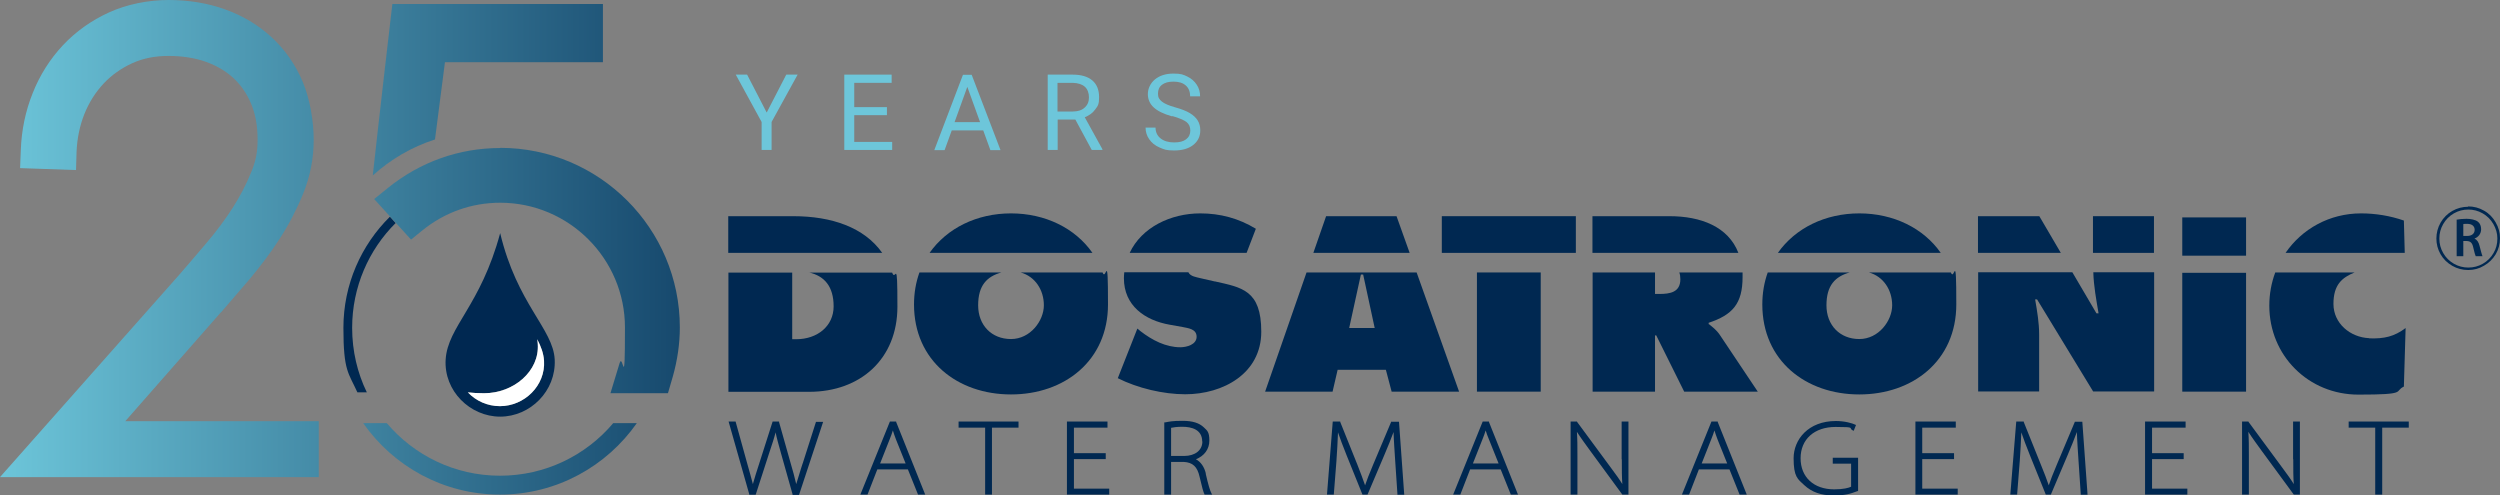 <?xml version="1.0" encoding="UTF-8"?>
<svg id="Horizontal" xmlns="http://www.w3.org/2000/svg" xmlns:xlink="http://www.w3.org/1999/xlink" version="1.1" viewBox="0 0 1430.5 283.5">
  <rect x="0" y="0" width="1430.5" height="283.5" fill="#808080" stroke="none"/>
  <!-- Generator: Adobe Illustrator 29.1.0, SVG Export Plug-In . SVG Version: 2.1.0 Build 142)  -->
  <defs>
    <style>
      .st0 {
        fill: url(#Unbenannter_Verlauf_3);
      }

      .st1 {
        fill: #002851;
      }

      .st2 {
        fill: #fff;
      }

      .st3 {
        fill: url(#Unbenannter_Verlauf_31);
      }

      .st4 {
        fill: url(#Unbenannter_Verlauf_32);
      }

      .st5 {
        fill: url(#Unbenannter_Verlauf_33);
      }

      .st6 {
        fill: #6dc6da;
      }
    </style>
    <linearGradient id="Unbenannter_Verlauf_3" data-name="Unbenannter Verlauf 3" x1="-2" y1="154.9" x2="492.1" y2="154.9" gradientUnits="userSpaceOnUse">
      <stop offset="0" stop-color="#6dc6da"/>
      <stop offset="1" stop-color="#002851"/>
      <stop offset="1" stop-color="#002851"/>
    </linearGradient>
    <linearGradient id="Unbenannter_Verlauf_31" data-name="Unbenannter Verlauf 3" x1="-2" y1="262.5" x2="492.1" y2="262.5" xlink:href="#Unbenannter_Verlauf_3"/>
    <linearGradient id="Unbenannter_Verlauf_32" data-name="Unbenannter Verlauf 3" x1="-2" y1="51.4" x2="492.1" y2="51.4" xlink:href="#Unbenannter_Verlauf_3"/>
    <linearGradient id="Unbenannter_Verlauf_33" data-name="Unbenannter Verlauf 3" x1="-2" y1="136.5" x2="492.1" y2="136.5" xlink:href="#Unbenannter_Verlauf_3"/>
  </defs>
  <path class="st1" d="M1355.6,193.5c-10.9-.5-20.4-8.5-20.4-19.6s5-15.1,12.1-18h-45.4c-2.2,5.9-3.4,12.3-3.4,19,0,28.6,22.4,50.9,51,50.9s20.1-1.8,26-4.6l1-33.5c-6.5,4.9-12.3,6.2-20.8,5.9"/>
  <path class="st1" d="M462.9,155.9c8.9,2,14.1,8.1,14.1,19.4s-9.3,18.8-21.4,18.8h-2.3v-38.1h-36.5v68.2h46.2c29.4,0,50.5-18.9,50.5-48.7s-1-13.8-3-19.5h-47.6Z"/>
  <path class="st1" d="M1110.5,144.7c-9.9-14.2-27.1-22.6-46.6-22.6s-36.6,8.4-46.6,22.6h93.1Z"/>
  <path class="st1" d="M1376,144.7l-.5-18.5c-7.7-2.7-16.2-4.1-24.5-4.1-18.1,0-33.8,8.9-43.2,22.6h68.2Z"/>
  <path class="st1" d="M1200.7,179.3h-1.1l-13.8-23.5h-53.9v68.2h34.9v-32.6c0-6.6-1.1-13.2-2.3-20.1h1.1l32.1,52.7h34.9v-68.2h-34.8c.2,7.8,1.7,15.8,3,23.5"/>
  <path class="st1" d="M1069.4,155.9c8.3,2.3,13.3,10,13.3,18.8s-7.7,19.3-18.8,19.3-18.8-7.9-18.8-19.3,5-16.5,13.3-18.8h-46.9c-2,5.6-3.1,11.7-3.1,18.3,0,32.2,24.9,51.5,55.5,51.5s55.5-19.3,55.5-51.5-1.1-12.7-3.1-18.3h-46.9Z"/>
  <path class="st1" d="M977.7,185.5v-.8c13.6-4.5,19.4-10.9,19.4-26.1s0-1.8,0-2.7h-36.2c.4,1.1.6,2.3.6,3.9,0,7.5-6,8.4-12,8.4h-2.5v-12.3h-35.7v68.2h35.7v-32.2h.7l16,32.2h42.1l-21.8-32.6c-2-2.9-4.3-4.5-6.1-6"/>
  <rect class="st1" x="1248.7" y="124.4" width="36.5" height="21.9"/>
  <polygon class="st1" points="1179.2 144.7 1166.9 123.7 1131.8 123.7 1131.8 144.7 1179.2 144.7"/>
  <rect class="st1" x="1197.6" y="123.7" width="34.9" height="21"/>
  <rect class="st1" x="1248.7" y="156.1" width="36.5" height="68"/>
  <path class="st1" d="M994.7,144.7c-5.8-15-21.5-21-39.4-21h-44.1v21h83.4Z"/>
  <polygon class="st1" points="806.6 144.7 799.1 123.7 758.8 123.7 751.5 144.7 806.6 144.7"/>
  <rect class="st1" x="825" y="123.7" width="76.7" height="21"/>
  <rect class="st1" x="845.1" y="155.9" width="36.5" height="68.2"/>
  <path class="st1" d="M747.6,155.9l-23.7,68.2h38.6l2.9-12.5h27.6l3.3,12.5h38.6l-24.3-68.2h-63ZM772,187.7l6.7-30.6h1.3l6.6,30.6h-14.6Z"/>
  <path class="st1" d="M1187.3,241.2l-10.4,24.7c-2.2,5.2-3.6,8.8-4.6,11.8-1.2-3.4-2.6-7.3-4.5-11.8l-9.8-24.4v-.3h-4.3l-3.4,41.8h3.9l1.5-19.1c.4-5.4.7-11.3.9-16.5,1.2,3.6,2.8,7.8,5,13.3l9,22.3h2.9l9.6-22.6c2.1-4.9,3.8-9.2,5.3-13.2.1,4.6.6,11.1.9,16.1l1.3,19.3v.5h3.9l-3-41.8h-4.3Z"/>
  <path class="st1" d="M459.3,265.1l-.9,2.8c-1.1,3.4-2,6.4-2.8,9.1-.8-3.5-2-8-3.2-12l-6.6-23.4v-.4h-3.7l-7.6,23.8c-1.5,4.7-2.9,8.9-3.7,12-.9-3.3-2-7.6-3.3-12l-6.6-23.8h-4l11.8,41.5v.4h3.7l7.7-23.8c1.7-5.1,2.9-8.7,3.7-11.9.6,3.1,1.6,6.6,3.1,12l6.6,23.4v.4h3.7l13.8-41.8h-4.1l-7.6,23.8Z"/>
  <path class="st1" d="M512.8,241.2h-3.6l-16.9,41.8h4.1l5.6-14.4h17.5l5.8,14.4h4.1l-16.6-41.5v-.3ZM518.3,265.2h-14.7l5.5-13.9c.7-1.8,1.3-3.3,1.8-5,.5,1.6,1,3.1,1.8,5.2l5.5,13.7Z"/>
  <path class="st1" d="M713.3,144.7l5.3-13.8c-9.9-6-20.4-8.8-31.8-8.8-16.9,0-33.6,8-40.4,22.6h66.9Z"/>
  <path class="st1" d="M504.8,144.7c-10.3-14.6-28.9-21-50.9-21h-37.2v21h88Z"/>
  <g>
    <polygon class="st6" points="438.7 64.4 449.9 42.7 456.4 42.7 441.5 69.8 441.5 85.8 435.8 85.8 435.8 69.8 421 42.7 427.5 42.7 438.7 64.4"/>
    <polygon class="st6" points="507.5 65.9 488.8 65.9 488.8 81.2 510.5 81.2 510.5 85.8 483.1 85.8 483.1 42.7 510.2 42.7 510.2 47.4 488.8 47.4 488.8 61.3 507.5 61.3 507.5 65.9"/>
    <path class="st6" d="M546.2,69.9h14.6l-7.3-20.2-7.3,20.2ZM562.6,74.6h-18l-4.1,11.3h-5.9l16.4-43.1h5l16.5,43.1h-5.8l-4.1-11.3Z"/>
    <path class="st6" d="M605.2,63.8h8.7c2.8,0,5.1-.7,6.7-2.2,1.7-1.5,2.5-3.4,2.5-5.9s-.8-4.7-2.4-6.1c-1.6-1.4-3.9-2.1-6.9-2.2h-8.7v16.4ZM615.3,68.4h-10.1v17.4h-5.7v-43.1h14.3c4.8,0,8.6,1.1,11.2,3.3,2.6,2.2,3.9,5.4,3.9,9.6s-.7,5-2.2,7c-1.4,2-3.5,3.5-6,4.5l10.1,18.3v.4h-6.1l-9.4-17.4Z"/>
    <path class="st6" d="M670.7,66.6c-4.9-1.4-8.4-3.1-10.6-5.2-2.2-2-3.3-4.6-3.3-7.6s1.4-6.2,4.1-8.4c2.7-2.2,6.2-3.3,10.6-3.3s5.6.6,7.9,1.7c2.3,1.1,4.1,2.7,5.4,4.7,1.3,2,1.9,4.2,1.9,6.6h-5.7c0-2.6-.8-4.7-2.5-6.2-1.7-1.5-4-2.2-7-2.2s-5,.6-6.6,1.8c-1.6,1.2-2.3,2.9-2.3,5.1s.7,3.2,2.2,4.5c1.5,1.2,4,2.3,7.6,3.3,3.6,1,6.4,2.1,8.4,3.3,2,1.2,3.5,2.6,4.5,4.2,1,1.6,1.5,3.5,1.5,5.7,0,3.5-1.4,6.3-4.1,8.4-2.7,2.1-6.4,3.1-10.9,3.1s-5.7-.6-8.3-1.7c-2.6-1.1-4.5-2.7-5.9-4.7-1.4-2-2.1-4.2-2.1-6.7h5.7c0,2.6,1,4.7,2.9,6.2,1.9,1.5,4.5,2.3,7.7,2.3s5.3-.6,6.9-1.8c1.6-1.2,2.4-2.9,2.4-5s-.7-3.7-2.2-4.9c-1.5-1.1-4.2-2.3-8.1-3.4"/>
  </g>
  <path class="st1" d="M625.1,144.7c-9.9-14.2-27.1-22.6-46.6-22.6s-36.6,8.4-46.6,22.6h93.1Z"/>
  <path class="st1" d="M695.3,161.1l-8.3-1.9c-2.3-.6-5.9-1-7-3.4h-36.7c-.1,1.1-.2,2.2-.2,3.4,0,15.7,12,24.1,26.2,26.6l7.3,1.3c3.3.7,8.1,1.1,8.1,5.6s-5.7,6-9.3,6c-8.4,0-16.2-4.1-22.8-9.2l-1.8-1.5-11.2,28.4c11.3,5.7,26,9.2,38.6,9.2,21.7,0,43.5-11.9,43.5-35.8s-11.2-25.3-26.6-28.8"/>
  <path class="st1" d="M584,155.9c8.3,2.3,13.3,10,13.3,18.8s-7.7,19.3-18.8,19.3-18.8-7.9-18.8-19.3,5-16.5,13.3-18.8h-46.9c-2,5.6-3.1,11.7-3.1,18.3,0,32.2,24.9,51.5,55.5,51.5s55.5-19.3,55.5-51.5-1.1-12.7-3.1-18.3h-46.9Z"/>
  <path class="st1" d="M1412.3,119.9c3,0,5.7.7,8.3,2.2,2.6,1.5,4.6,3.5,6.1,6.1,1.5,2.6,2.3,5.3,2.3,8.3s-.7,5.8-2.2,8.3c-1.5,2.6-3.5,4.6-6.1,6.1-2.6,1.5-5.4,2.2-8.3,2.2s-5.7-.7-8.3-2.2-4.6-3.5-6.1-6.1c-1.5-2.6-2.2-5.3-2.2-8.3s.7-5.7,2.2-8.3c1.5-2.6,3.5-4.6,6.1-6.1,2.6-1.5,5.3-2.2,8.3-2.2M1412.3,118.3c-3.2,0-6.3.8-9.1,2.4-2.8,1.6-5.1,3.9-6.7,6.7-1.6,2.8-2.4,5.9-2.4,9.1s.8,6.2,2.4,9c1.6,2.8,3.9,5,6.7,6.6,2.8,1.6,5.8,2.4,9.1,2.4s6.3-.8,9.1-2.5c2.8-1.6,5-3.8,6.7-6.6,1.6-2.8,2.4-5.8,2.4-9.1s-.8-6.2-2.5-9.1c-1.6-2.8-3.8-5.1-6.7-6.7-2.8-1.6-5.8-2.4-9.1-2.4"/>
  <path class="st1" d="M1405.6,125.7c1.5-.3,3.6-.5,5.8-.5s5.1.5,6.5,1.7c1.2,1,1.8,2.4,1.8,4.3,0,2.7-1.8,4.6-3.8,5.3h0c1.5.7,2.4,2.1,2.9,4.2.7,2.6,1.3,5.1,1.7,5.9h-3.9c-.3-.6-.8-2.3-1.4-5-.6-2.7-1.6-3.6-3.8-3.7h-1.9v8.7h-3.8v-20.8ZM1409.5,135h2.3c2.6,0,4.2-1.4,4.2-3.5s-1.6-3.4-4.1-3.4-2,0-2.4.2v6.7Z"/>
  <path class="st1" d="M1312.2,262.8c0,6,0,10.2.3,14.2-1.7-2.8-3.7-5.5-6.5-9.3l-19.4-26.3v-.2h-3.7v41.8h3.9v-22.3c0-5.4,0-9.5-.3-13.6,2.1,3.3,4.9,7.1,7.8,11.1l18.2,24.8h3.5v-41.8h-3.9v21.6Z"/>
  <polygon class="st1" points="548.5 241.2 548.5 244.7 563.7 244.7 563.7 283 567.6 283 567.6 244.7 582.8 244.7 582.8 241.2 548.5 241.2"/>
  <polygon class="st1" points="610.5 241.2 610.5 283 634.7 283 634.7 279.6 614.5 279.6 614.5 262.7 632.7 262.7 632.7 259.3 614.5 259.3 614.5 244.7 633.7 244.7 633.7 241.2 610.5 241.2"/>
  <path class="st1" d="M690,271c-.9-3.9-3-6.8-5.7-8.2,4.8-1.9,7.7-5.8,7.7-10.7s-1.2-5.7-3.1-7.5c-2.7-2.6-6.5-3.8-12.3-3.8s-7.2.4-10,.9h-.4v41.3h3.9v-18.7h7.2c5.2.3,7.8,2.7,9.1,8.5,1.4,6.1,2.2,8.9,2.8,10v.2h4.4l-.4-.7c-.9-1.7-1.8-4.8-3.3-11.3M688,252.6c0,5-4.1,8.3-10.5,8.3h-7.4v-16.1c1.3-.3,3.5-.6,6.4-.6,5.2,0,11.4,1.5,11.4,8.4"/>
  <path class="st1" d="M796.1,241.2l-10.4,24.7c-2.2,5.2-3.6,8.8-4.6,11.8-1.2-3.4-2.6-7.3-4.4-11.8l-9.8-24.4v-.3h-4.3l-3.3,41.8h3.9l1.5-19.1c.4-5.4.7-11.3.9-16.5,1.2,3.6,2.8,7.8,5,13.3l9,22.3h2.9l9.6-22.6c2.1-4.9,3.8-9.2,5.3-13.2.1,4.6.6,11.1.9,16.1l1.3,19.3v.5h3.9l-3-41.8h-4.3Z"/>
  <path class="st1" d="M852,241.2h-3.6l-16.9,41.8h4.1l5.6-14.4h17.5l5.8,14.4h4.1l-16.6-41.5v-.3ZM857.5,265.2h-14.7l5.5-13.9c.7-1.8,1.3-3.3,1.8-5,.5,1.6,1,3.1,1.9,5.2l5.5,13.7Z"/>
  <path class="st1" d="M928,262.8c0,6,0,10.2.3,14.2-1.7-2.8-3.7-5.5-6.5-9.3l-19.4-26.3v-.2h-3.7v41.8h3.9v-22.3c0-5.4,0-9.5-.3-13.6,2.1,3.3,4.9,7.1,7.8,11.1l18.2,24.8h3.5v-41.8h-3.9v21.6Z"/>
  <path class="st1" d="M982.9,241.2h-3.6l-16.9,41.8h4.1l5.6-14.4h17.5l5.8,14.4h4.1l-16.6-41.5v-.3ZM988.4,265.2h-14.7l5.5-13.9c.7-1.8,1.3-3.3,1.8-5,.5,1.6,1,3.1,1.8,5.2l5.5,13.7Z"/>
  <path class="st1" d="M1048.7,265.3h10.5v13.2c-1.5.7-4.4,1.5-9.7,1.5-11.7,0-19.2-7-19.2-17.8s7.8-17.9,20-17.9,7,.6,9.9,2l.5.2,1.3-3.3-.4-.2c-1.7-.8-5.9-2.1-11.1-2.1-15.9,0-24.2,10.7-24.2,21.3s2.3,11.9,6.1,15.4c4.3,4,9.7,5.9,16.6,5.9s9.6-.9,13.9-2.5h.3v-19.1h-14.5v3.4Z"/>
  <polygon class="st1" points="1096 241.2 1096 283 1120.2 283 1120.2 279.6 1099.9 279.6 1099.9 262.7 1118.1 262.7 1118.1 259.3 1099.9 259.3 1099.9 244.7 1119.1 244.7 1119.1 241.2 1096 241.2"/>
  <polygon class="st1" points="1227.4 241.2 1227.4 283 1251.6 283 1251.6 279.6 1231.4 279.6 1231.4 262.7 1249.5 262.7 1249.5 259.3 1231.4 259.3 1231.4 244.7 1250.6 244.7 1250.6 241.2 1227.4 241.2"/>
  <polygon class="st1" points="1343.9 241.2 1343.9 244.7 1359.1 244.7 1359.1 283 1363.1 283 1363.1 244.7 1378.3 244.7 1378.3 241.2 1343.9 241.2"/>
  <path class="st1" d="M226.4,127.6l-3.3-3.6c-16.4,16.2-26.6,38.7-26.6,63.6s2.9,25.6,8,36.9h5.4c-5.4-11.1-8.4-23.7-8.4-36.9,0-23.4,9.5-44.7,24.9-60"/>
  <g>
    <path class="st0" d="M286.2,84.7c-23.5,0-45.7,7.9-64.2,22.8l-7.9,6.4,21.1,23.2,6.4-5.2c12.8-10.4,28.3-15.9,44.6-15.9,39.4,0,71.4,32.1,71.4,71.4s-1.1,13.7-3.1,20.5l-5.2,17.1h32.9l2.8-9.6c2.6-9.2,4-18.7,4-28,0-56.7-46.1-102.8-102.8-102.8Z"/>
    <path class="st3" d="M364.4,242.1h-13.5c-15.5,18.4-38.8,30.1-64.8,30.1s-49.2-11.7-64.8-30.1h-13.5c17.3,24.7,45.9,40.9,78.3,40.9s61-16.2,78.3-40.9Z"/>
    <path class="st4" d="M224.5,2.3s-7.8,66.8-11.2,98.1c10.2-9.2,22.2-16.3,35.6-20.6l5.7-44.2h90.4V2.3h-120.4Z"/>
    <path class="st5" d="M126.5,178.7c5.2-6,10.8-12.5,16.6-19.3,6.1-7.3,11.9-15,17-22.9,5.3-8.2,9.8-16.9,13.4-25.8,4-9.8,6-20.2,6-30.7s-2.1-23.1-6.2-33c-4.2-10-10.2-18.6-17.9-25.7-7.6-7-16.6-12.4-26.8-16C118.8,1.8,108,0,96.5,0s-23.8,2.4-34.1,7.1c-10.1,4.6-19,10.9-26.4,18.8-7.3,7.8-13.2,17-17.3,27.4-4.1,10.2-6.4,21.2-6.8,32.6l-.4,10.3,32,1.1.3-10.3c.3-7.7,1.8-15,4.5-21.8,2.7-6.7,6.4-12.5,11-17.4,4.5-4.8,10-8.7,16.3-11.6,6.1-2.8,13.1-4.2,20.8-4.2s15.1,1.1,21.5,3.4c6.1,2.2,11.4,5.3,15.7,9.3,4.3,4,7.7,8.9,10.1,14.7,2.5,5.9,3.7,12.8,3.7,20.5s-1.2,12.7-3.7,18.7c-2.8,7-6.4,13.8-10.6,20.4-4.4,6.8-9.3,13.4-14.6,19.6-5.7,6.7-11.1,13.1-16.1,18.8L0,273h182.4v-32h-110.7l54.7-62.3Z"/>
  </g>
  <g>
    <path class="st1" d="M286,232.4c-7.1,0-13.7-3-18.3-7.9,2.5.3,5.6.5,9.3.5,16.9,0,31.8-12.6,30.7-28.2,0-.9-.2-1.8-.3-2.7,2.1,4.1,3.6,7.9,3.9,12.3.9,14.3-11.3,26-25.2,26M286.2,133.4c-11.2,41.6-30,53.4-31.2,72.3-1.1,18,14,32.7,31.2,32.7s32.1-14.7,31.2-32.7c-.9-17.6-21.5-31.6-31.2-72.3"/>
    <path class="st2" d="M286,232.4c-7.1,0-13.7-3-18.3-7.9,2.5.3,5.6.5,9.3.5,16.9,0,31.8-12.6,30.7-28.2,0-.9-.2-1.8-.3-2.7,2.1,4.1,3.6,7.9,3.9,12.3.9,14.3-11.3,26-25.2,26"/>
  </g>
</svg>